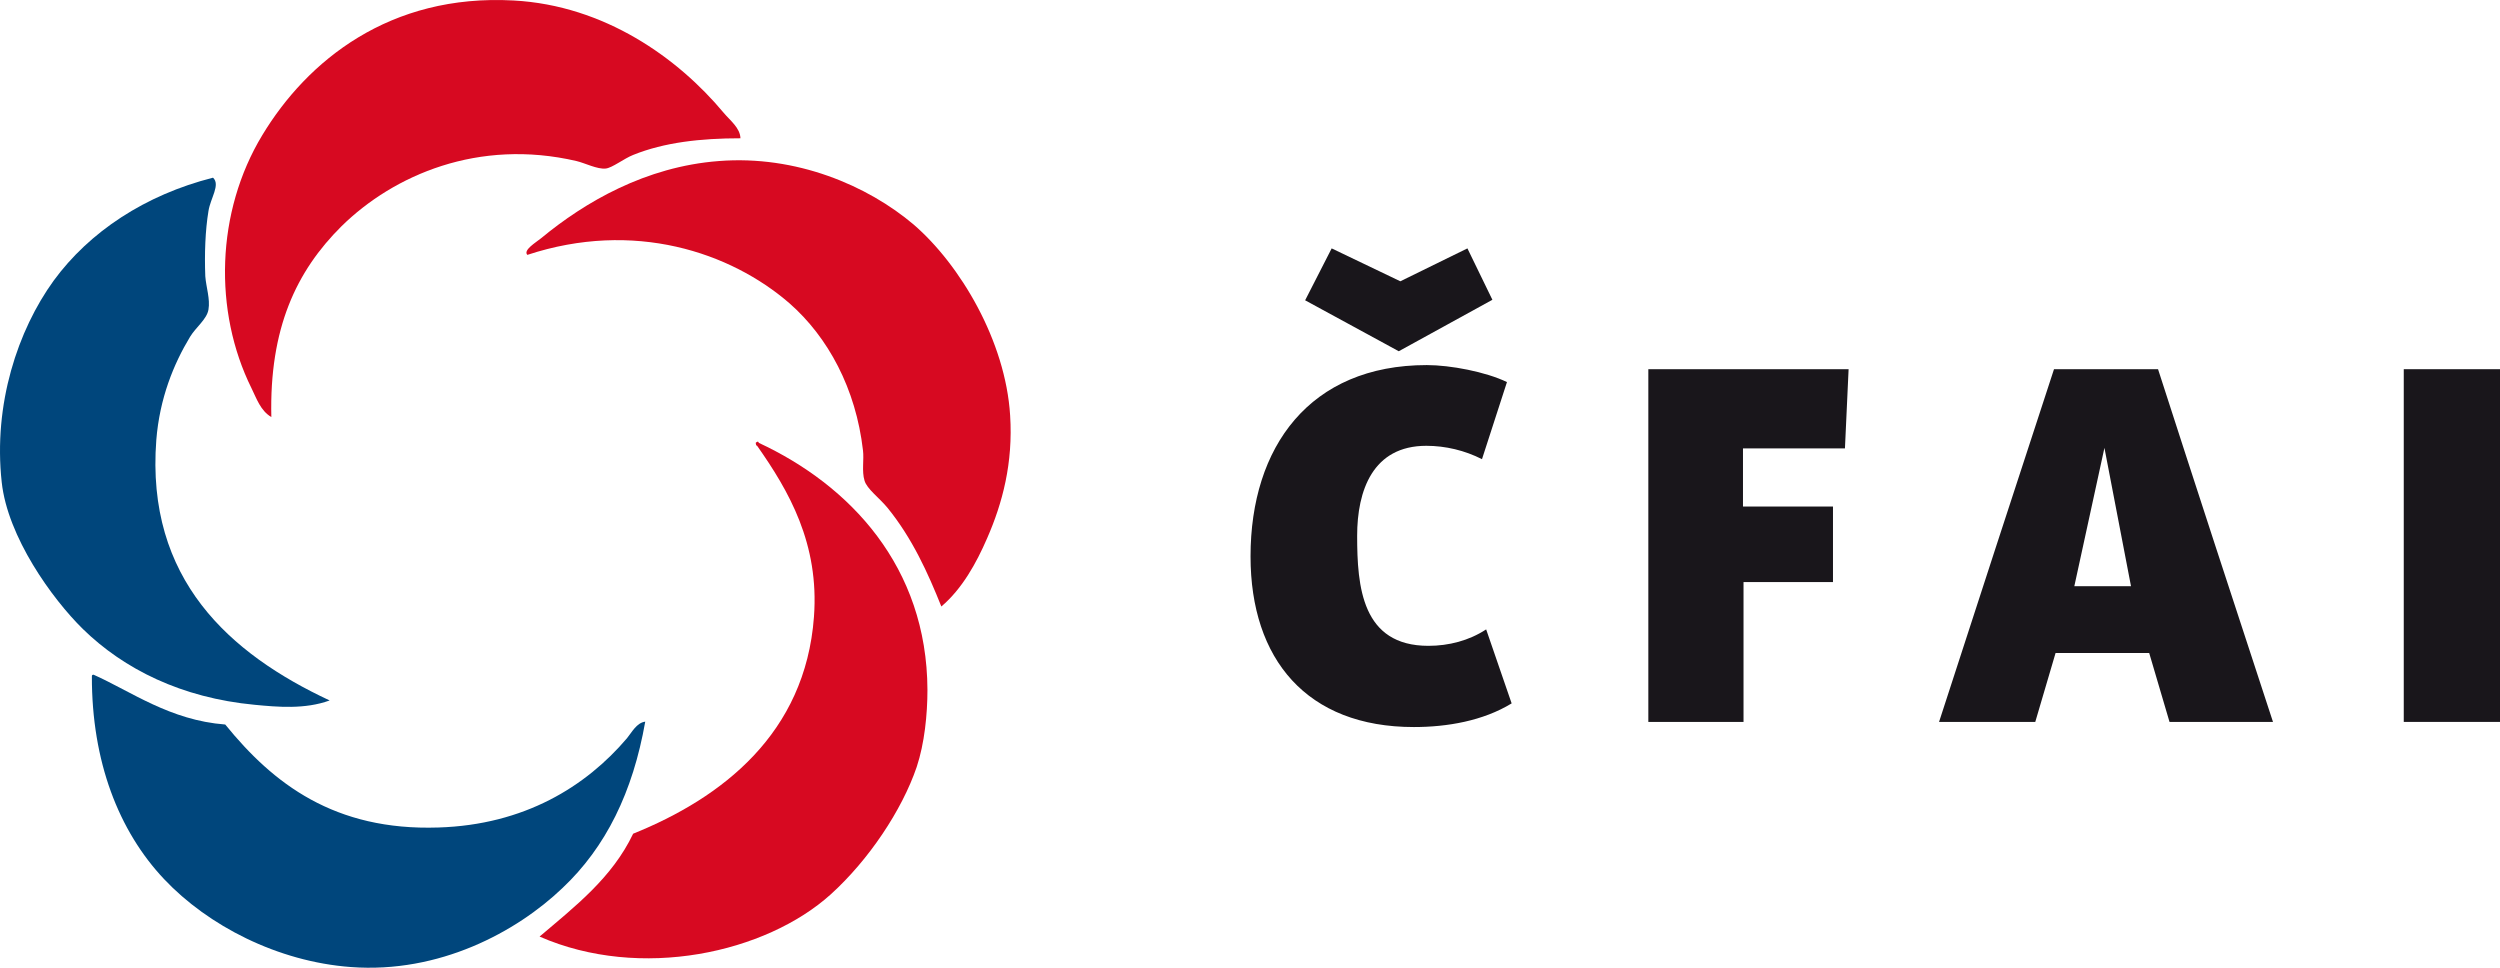 <svg xmlns="http://www.w3.org/2000/svg" xmlns:xlink="http://www.w3.org/1999/xlink" width="93" height="36" viewBox="0 0 93 36">
	<g>
		<path d="M 52.596 27.046 C 48.609 27.046 46.52 24.522 46.52 20.696 C 46.52 16.623 48.725 13.581 53.078 13.581 C 53.95 13.581 55.265 13.83 56.059 14.213 L 55.13 17.081 C 54.491 16.757 53.775 16.584 53.059 16.584 C 51.066 16.584 50.486 18.248 50.486 19.932 C 50.486 21.825 50.66 24.025 53.137 24.025 C 53.892 24.025 54.646 23.833 55.285 23.413 C 55.595 24.331 55.923 25.249 56.233 26.166 C 55.169 26.817 53.834 27.046 52.596 27.046 ZM 49.538 9.24 L 52.092 10.464 L 54.588 9.24 L 55.517 11.152 L 52.034 13.066 L 48.551 11.171 L 49.538 9.24 Z" fill="#19161b"/>
		<path d="M 68.632 16.68 L 64.839 16.68 L 64.839 18.842 L 68.187 18.842 L 68.187 21.653 L 64.859 21.653 L 64.859 26.855 L 61.318 26.855 L 61.318 13.734 L 68.768 13.734 L 68.632 16.68 Z" fill="#19161b"/>
		<path d="M 80.706 26.855 C 80.473 26.071 79.95 24.292 79.95 24.292 L 76.467 24.292 C 76.467 24.292 75.945 26.071 75.712 26.855 L 72.133 26.855 C 73.545 22.494 74.977 18.114 76.409 13.734 L 80.279 13.734 C 81.692 18.114 83.123 22.494 84.555 26.855 L 80.706 26.855 ZM 78.285 16.661 L 77.165 21.806 L 79.273 21.806 L 78.285 16.661 Z" fill="#19161b"/>
		<path d="M 89.42 26.855 L 89.42 13.734 L 93 13.734 L 93 26.855 L 89.42 26.855 Z" fill="#19161b"/>
	</g>
	<path d="M 7.924 6.61 C 8.208 6.87 7.829 7.371 7.755 7.85 C 7.636 8.568 7.604 9.444 7.637 10.277 C 7.667 10.68 7.824 11.127 7.755 11.515 C 7.698 11.874 7.288 12.171 7.071 12.528 C 6.454 13.548 5.939 14.821 5.815 16.364 C 5.417 21.552 8.552 24.324 12.263 26.057 C 11.339 26.394 10.324 26.3 9.469 26.218 C 6.754 25.961 4.612 24.892 3.085 23.401 C 1.935 22.272 0.283 19.972 0.064 17.938 C -0.256 15.032 0.664 12.281 1.996 10.441 C 3.326 8.622 5.4 7.251 7.924 6.61 Z" fill="#00467c"/>
	<path d="M 30.91 33.265 C 32.312 31.994 33.55 30.147 34.101 28.532 C 34.391 27.659 34.501 26.581 34.501 25.664 C 34.484 21.076 31.618 18.052 28.226 16.473 C 28.209 16.401 28.161 16.432 28.112 16.473 C 28.124 16.513 28.117 16.581 28.163 16.581 C 29.344 18.26 30.483 20.223 30.279 22.95 C 29.957 27.292 26.863 29.679 23.553 31.014 C 22.768 32.661 21.384 33.724 20.072 34.841 C 23.831 36.486 28.491 35.451 30.91 33.265 Z" fill="#d70921"/>
	<path d="M 23.323 27.463 C 21.794 29.262 19.5 30.684 16.31 30.783 C 12.442 30.911 10.165 29.155 8.379 26.952 C 6.322 26.796 4.882 25.724 3.481 25.099 C 3.451 25.099 3.414 25.108 3.418 25.157 C 3.41 28.318 4.411 30.911 6.106 32.705 C 7.732 34.429 10.324 35.773 13.054 35.974 C 16.341 36.219 19.214 34.67 20.924 33.035 C 22.54 31.511 23.543 29.464 24.003 26.845 C 23.68 26.887 23.502 27.246 23.323 27.463 Z" fill="#00467c"/>
	<path d="M 27.545 5.144 C 26.075 5.144 24.712 5.294 23.553 5.764 C 23.217 5.895 22.768 6.25 22.53 6.27 C 22.22 6.303 21.76 6.065 21.446 5.991 C 17.8 5.142 14.646 6.511 12.708 8.412 C 11.018 10.089 10.017 12.22 10.094 15.515 C 9.691 15.28 9.538 14.811 9.355 14.44 C 7.94 11.583 8.027 7.885 9.758 5.027 C 11.429 2.26 14.496 -0.235 19.103 0.018 C 22.493 0.201 25.222 2.161 26.912 4.186 C 27.162 4.486 27.532 4.755 27.545 5.144 Z" fill="#d70921"/>
	<path d="M 35.018 22.562 C 34.514 21.303 33.934 20.021 33.016 18.891 C 32.709 18.518 32.25 18.191 32.16 17.878 C 32.053 17.532 32.146 17.093 32.103 16.755 C 31.84 14.458 30.804 12.541 29.366 11.28 C 27.166 9.376 23.58 8.175 19.616 9.482 C 19.456 9.303 19.927 9.026 20.131 8.861 C 21.76 7.514 24.022 6.198 26.739 5.991 C 29.62 5.764 32.273 6.902 33.986 8.352 C 35.717 9.844 37.407 12.686 37.577 15.454 C 37.691 17.219 37.292 18.72 36.721 20.023 C 36.321 20.947 35.792 21.904 35.018 22.562 Z" fill="#d70921"/>
</svg>
